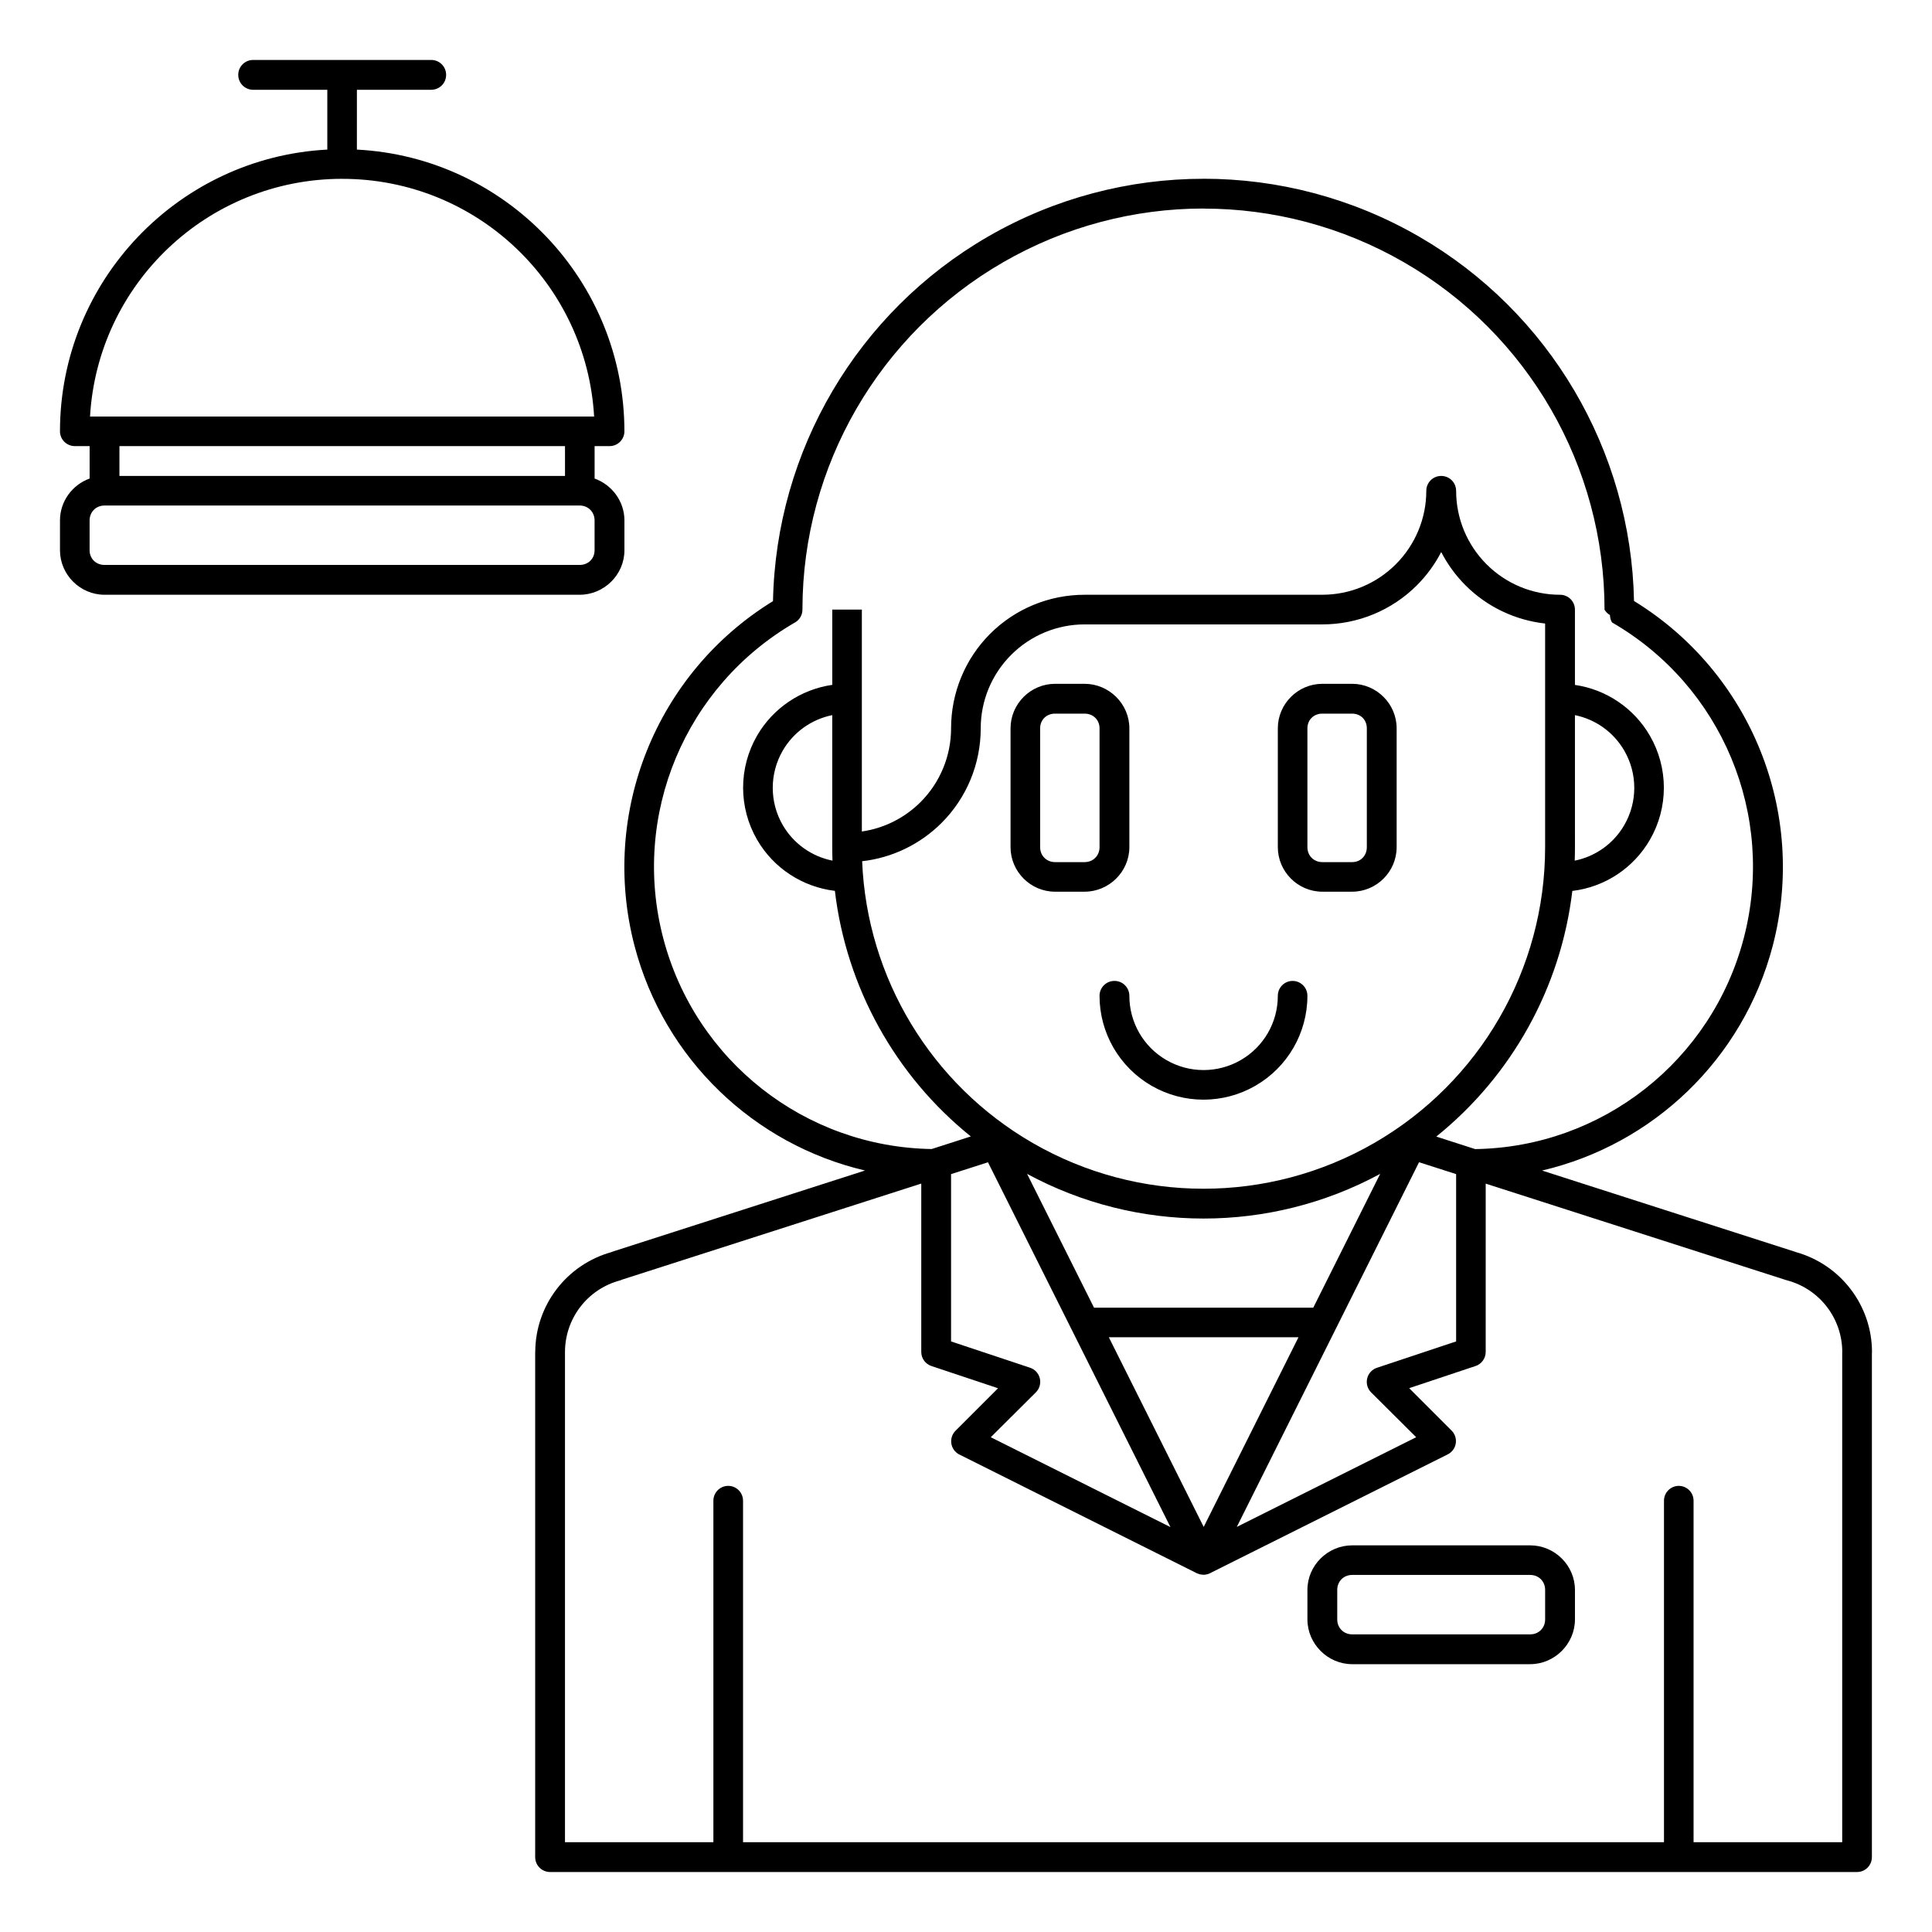 <?xml version="1.0" encoding="UTF-8"?>
<!-- Uploaded to: ICON Repo, www.svgrepo.com, Generator: ICON Repo Mixer Tools -->
<svg fill="#000000" width="800px" height="800px" version="1.1" viewBox="144 144 512 512" xmlns="http://www.w3.org/2000/svg">
 <path d="m211.03 159.89c-2.16 0.023-3.898 1.789-3.891 3.949-0.008 2.164 1.73 3.926 3.891 3.953h19.711v15.852c-39.426 2.059-70.848 34.762-70.848 74.691 0.023 2.144 1.762 3.871 3.906 3.891h3.953v8.594c-4.555 1.637-7.856 6.008-7.856 11.102v7.902c0 6.473 5.336 11.793 11.809 11.793h125.92c6.473 0 11.855-5.32 11.855-11.793v-7.902c0-5.09-3.332-9.461-7.902-11.102v-8.594h3.953-0.004c2.16 0.008 3.926-1.73 3.949-3.891 0-39.949-31.441-72.664-70.895-74.691l0.004-15.852h19.695c1.047 0.004 2.055-0.414 2.797-1.152 0.742-0.742 1.156-1.75 1.152-2.801 0.004-1.047-0.41-2.055-1.152-2.797-0.742-0.742-1.75-1.156-2.797-1.152zm251.92 31.488c-19.703 0-39.418 5.106-57.07 15.297-34.656 20.008-56.238 56.73-57.027 96.633-30.91 18.984-45.922 56.078-36.699 91.344 7.863 30.078 31.738 52.672 61.086 59.547l-67.188 21.586 0.016 0.031c-11.871 3.281-20.164 14.074-20.219 26.398h-0.004c-0.008 0.039-0.012 0.078-0.016 0.117v133.82c-0.004 1.051 0.41 2.059 1.152 2.801 0.742 0.738 1.75 1.156 2.797 1.152h346.34c1.051 0.004 2.059-0.41 2.801-1.152 0.738-0.742 1.156-1.75 1.152-2.801v-133.36c0.016-0.152 0.027-0.305 0.027-0.461 0-12.395-8.328-23.258-20.266-26.539v-0.016l-67.172-21.57c29.367-6.863 53.262-29.469 61.133-59.562 9.227-35.285-5.812-72.398-36.762-91.375-0.797-39.891-22.379-76.598-57.027-96.602-17.656-10.195-37.352-15.297-57.059-15.297zm-228.26 0.016c35.68 0 64.727 27.828 66.758 62.992l-133.59-0.004c2.035-35.164 31.156-62.992 66.836-62.992zm228.27 7.887c18.348 0 36.707 4.758 53.152 14.254 32.887 18.988 53.105 54.062 53.105 92.035l-0.004-0.004c0.352 0.598 0.848 1.09 1.445 1.434 0.008 0.684 0.191 1.359 0.539 1.949 29.184 16.848 43.441 51.07 34.918 83.672-8.504 32.523-37.578 55.387-71.172 55.902l-10.316-3.32c20.02-16.105 33.016-39.496 36.055-65.098 8.551-1.016 16.203-6.008 20.57-13.574 4.918-8.52 4.918-19.016 0-27.535-4.25-7.363-11.609-12.285-19.879-13.484v-19.945c0.004-1.047-0.41-2.055-1.152-2.797-0.742-0.742-1.75-1.156-2.797-1.152-7.309 0-14.297-2.902-19.465-8.07s-8.07-12.156-8.07-19.465l-0.004-0.004c0.004-1.047-0.41-2.055-1.152-2.797-0.742-0.742-1.75-1.156-2.797-1.152-1.051-0.004-2.059 0.41-2.801 1.152-0.742 0.742-1.156 1.75-1.152 2.797 0 7.309-2.918 14.297-8.086 19.465s-12.156 8.07-19.465 8.07l-62.992 0.004c-9.395 0-18.402 3.707-25.047 10.348-6.641 6.641-10.348 15.652-10.348 25.047 0 7.309-2.902 14.359-8.07 19.527-4.242 4.242-9.711 6.973-15.574 7.812v-34.953-0.238-0.238-23.371h-7.84v19.941c-8.281 1.199-15.691 6.121-19.941 13.484-4.918 8.52-4.918 19.02 0 27.535 4.371 7.57 12.074 12.559 20.633 13.574 3.039 25.59 16.016 48.977 36.023 65.082l-10.363 3.336c-33.586-0.523-62.652-23.387-71.156-55.902-8.523-32.602 5.793-66.82 34.977-83.672v0.008c1.242-0.738 1.977-2.098 1.922-3.539 0.055-37.914 20.324-72.922 53.168-91.883 16.441-9.492 34.785-14.254 53.137-14.254zm-287.31 62.945h118.08v7.902h-118.08zm-3.953 15.742h125.92c2.25 0 3.953 1.703 3.953 3.953v7.902c0 2.25-1.703 3.891-3.953 3.891h-125.92c-2.25 0-3.953-1.641-3.953-3.891v-7.902c0-2.25 1.703-3.953 3.953-3.953zm354.24 12.332c1.668 3.227 3.828 6.211 6.441 8.824 5.703 5.703 13.152 9.234 21.094 10.117v59.27c0 32.348-17.25 62.207-45.266 78.383s-62.527 16.176-90.543 0c-26.934-15.551-43.918-43.762-45.188-74.66 7.934-0.898 15.379-4.477 21.078-10.18 6.641-6.641 10.348-15.652 10.348-25.047 0-7.309 2.902-14.297 8.07-19.465s12.156-8.07 19.465-8.07h62.992c9.395 0 18.402-3.707 25.047-10.348 2.617-2.617 4.789-5.598 6.457-8.824zm-102.34 34.918c-6.473 0-11.793 5.32-11.793 11.793v31.504c0 6.473 5.32 11.793 11.793 11.793h7.84c6.473 0 11.855-5.32 11.855-11.793v-31.504c0-6.473-5.379-11.793-11.855-11.793zm70.832 0c-6.473 0-11.793 5.32-11.793 11.793v31.504c0 6.473 5.32 11.793 11.793 11.793h7.902c6.473 0 11.793-5.32 11.793-11.793v-31.504c0-6.473-5.32-11.793-11.793-11.793zm-71.047 7.902c0.07-0.004 0.145 0 0.215 0h7.84c2.25 0 3.953 1.641 3.953 3.891v31.504c0 2.25-1.703 3.953-3.953 3.953h-7.84c-2.25 0-3.953-1.703-3.953-3.953v-31.504c0-2.18 1.594-3.793 3.734-3.891zm70.832 0c0.07-0.004 0.145 0 0.215 0h7.902c2.25 0 3.891 1.641 3.891 3.891v31.504c0 2.25-1.641 3.953-3.891 3.953h-7.902c-2.25 0-3.953-1.703-3.953-3.953v-31.504c0-2.18 1.594-3.793 3.734-3.891zm-129.66 0.398v34.992c0 1.195 0.02 2.379 0.062 3.566-5.492-1.098-10.332-4.488-13.191-9.441-3.519-6.094-3.519-13.602 0-19.695 2.848-4.934 7.664-8.316 13.129-9.426zm196.82 0c5.453 1.109 10.234 4.492 13.086 9.426 3.519 6.094 3.519 13.602 0 19.695-2.859 4.953-7.668 8.344-13.145 9.441 0.043-1.191 0.062-2.371 0.062-3.566zm-122.03 70.434h-0.004c-1.051-0.004-2.059 0.41-2.797 1.152-0.742 0.742-1.16 1.75-1.156 2.797 0 9.836 5.258 18.914 13.777 23.832s19.016 4.918 27.535 0c8.52-4.918 13.777-13.996 13.777-23.832 0.008-2.16-1.727-3.926-3.891-3.949-1.047-0.004-2.055 0.41-2.797 1.152-0.742 0.742-1.156 1.75-1.152 2.797 0 7.039-3.731 13.516-9.824 17.035s-13.602 3.519-19.695 0-9.824-9.996-9.824-17.035c0.004-1.047-0.414-2.055-1.156-2.797-0.742-0.742-1.746-1.156-2.797-1.152zm80.719 48.047 9.824 3.152v44.34l-20.926 6.965h-0.004c-1.316 0.418-2.32 1.496-2.641 2.84s0.086 2.758 1.074 3.727l11.914 11.855-47.539 23.77zm-114.24 0.016 48.355 96.68-47.617-23.816 11.914-11.855c0.988-0.961 1.406-2.367 1.098-3.707-0.309-1.344-1.297-2.43-2.606-2.859l-20.926-6.965v-44.34zm10.363 3.074c29.188 15.781 64.387 15.785 93.574 0l-17.727 35.453h-58.109zm121.54 2.582 79.719 25.598v-0.016c0.059 0.023 0.121 0.043 0.184 0.062 8.594 2.305 14.551 10.039 14.59 18.926-0.004 0.027-0.008 0.059-0.016 0.09v129.87h-39.391v-90.48c0.008-2.164-1.727-3.926-3.891-3.953-1.047-0.004-2.055 0.41-2.797 1.152-0.742 0.742-1.156 1.75-1.152 2.801v90.48h-244.06v-90.48c0.008-2.168-1.738-3.934-3.906-3.953-1.051-0.004-2.059 0.41-2.801 1.152-0.742 0.742-1.156 1.75-1.152 2.801v90.48h-39.328v-129.87c0-8.926 5.953-16.691 14.574-19.004 0.062-0.02 0.125-0.039 0.188-0.059l0.168-0.059v-0.004c0.062-0.027 0.125-0.055 0.184-0.086l79.305-25.461v44.648c0.012 1.699 1.117 3.199 2.738 3.719l17.605 5.875-11.27 11.27h-0.004c-0.883 0.887-1.289 2.144-1.098 3.387 0.195 1.238 0.969 2.309 2.082 2.887l62.992 31.488c0.16 0.07 0.324 0.129 0.492 0.176 0.012 0.008 0.02 0.012 0.031 0.016h0.016c0.086 0.035 0.172 0.062 0.262 0.09 0.207 0.047 0.418 0.078 0.629 0.09 0.164 0.02 0.328 0.031 0.492 0.031 0.141-0.016 0.277-0.035 0.414-0.062 0.09-0.016 0.176-0.035 0.262-0.059 0.105-0.016 0.207-0.035 0.309-0.059 0.199-0.062 0.395-0.145 0.586-0.238l0.016-0.016h-0.004c0.129-0.055 0.25-0.113 0.371-0.18 0.035-0.02 0.07-0.039 0.105-0.059l62.5-31.242c1.125-0.562 1.91-1.629 2.117-2.871 0.207-1.238-0.191-2.504-1.07-3.402l-11.27-11.27 17.605-5.875v0.004c1.594-0.543 2.672-2.039 2.672-3.723zm-99.875 40.715h50.262l-25.121 50.262zm64.484 55.148c-6.473 0-11.855 5.32-11.855 11.793v7.84c0 6.473 5.379 11.855 11.855 11.855h47.188c6.473 0 11.855-5.379 11.855-11.855v-7.84c0-6.473-5.379-11.793-11.855-11.793zm0 7.84h47.188c2.25 0 3.953 1.703 3.953 3.953v7.84c0 2.25-1.703 3.953-3.953 3.953h-47.188c-2.25 0-3.953-1.703-3.953-3.953v-7.84c0-2.25 1.703-3.953 3.953-3.953z"/>
</svg>